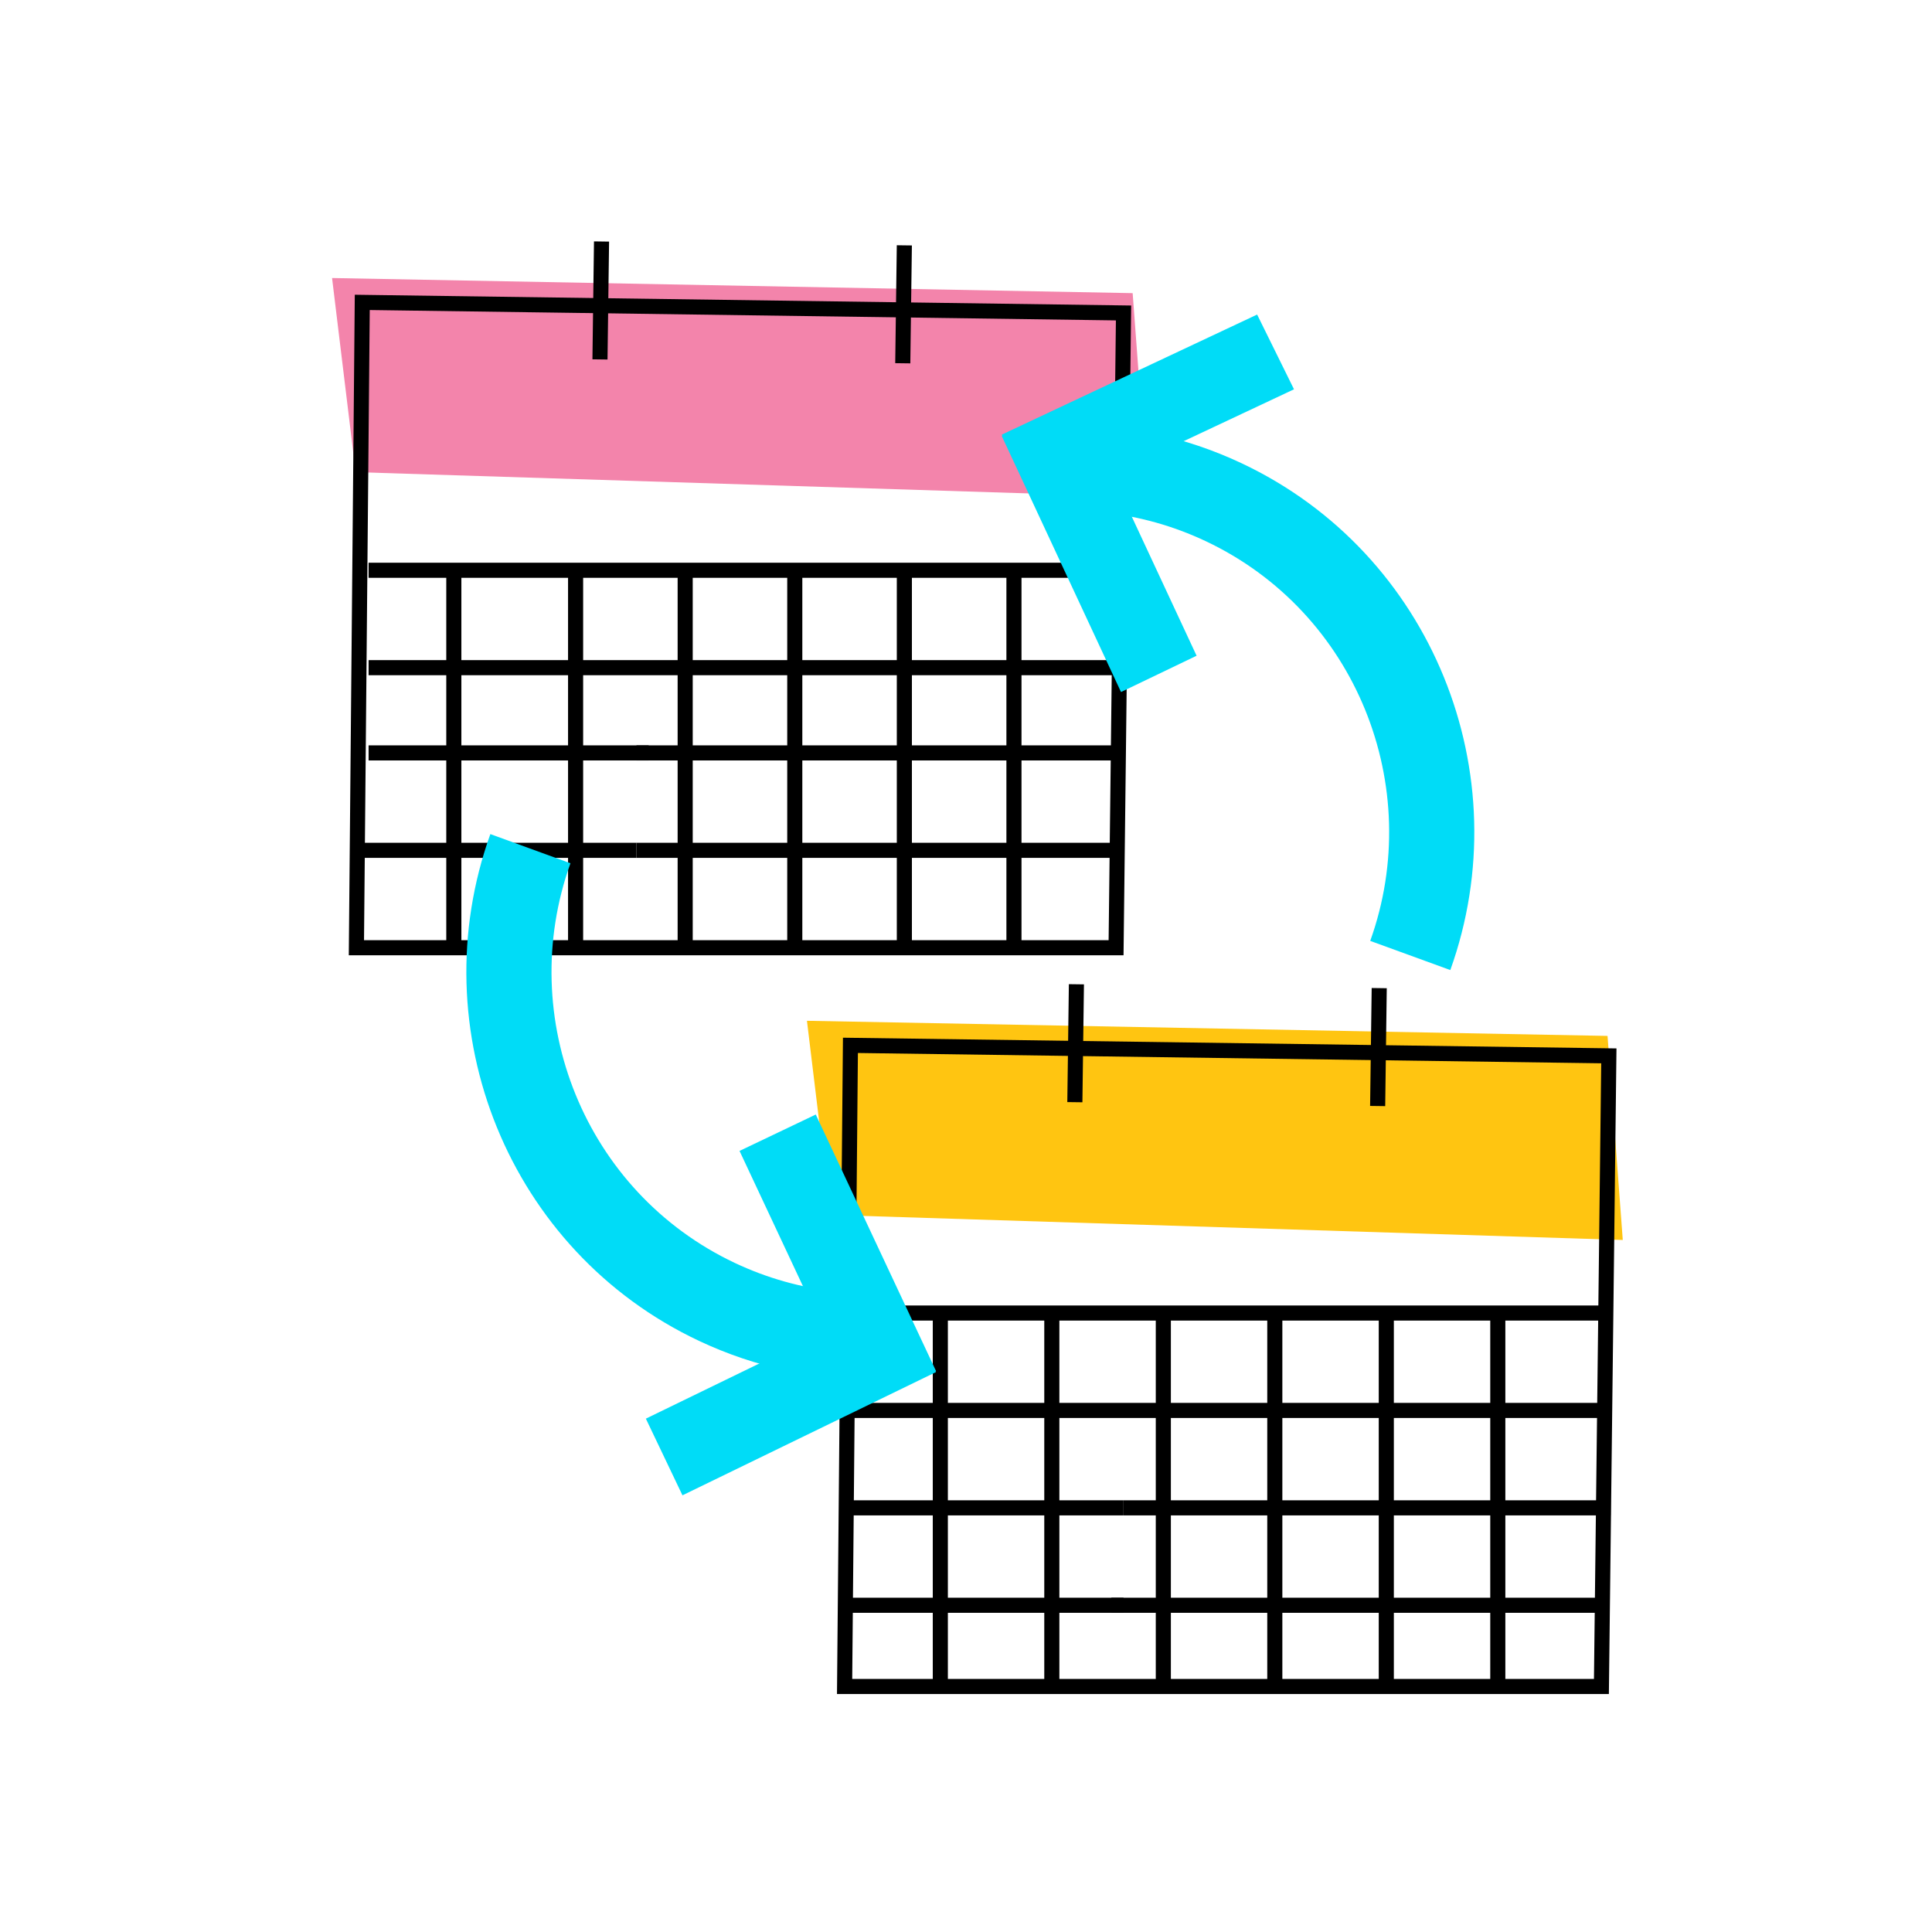 <?xml version="1.0" encoding="utf-8"?>

<svg width="128" height="128" viewBox="0 0 128 128" fill="none" xmlns="http://www.w3.org/2000/svg">
<path fill-rule="evenodd" clip-rule="evenodd" d="M23.562 31.28L76.05 32.941L75.041 19.422L22 18.42L23.562 31.28Z" fill="#F384AB"/>
<path d="M39.353 15.993L39.25 23.806L40.25 23.819L40.353 16.007L39.353 15.993ZM59.415 16.248L59.311 24.061L60.311 24.074L60.415 16.261L59.415 16.248Z" fill="black"/>
<path d="M24.42 37.782H75.244" stroke="black"/>
<path d="M24.42 44.235H74.437" stroke="black"/>
<path d="M42.168 49.882H74.437" stroke="black"/>
<path d="M24.42 49.882H42.975" stroke="black"/>
<path d="M42.168 56.336H74.437" stroke="black"/>
<path d="M23.613 56.336H42.168" stroke="black"/>
<path d="M59.916 37.782V62.79" stroke="black"/>
<path d="M67.177 37.782V62.79" stroke="black"/>
<path d="M52.656 37.782V62.79" stroke="black"/>
<path d="M45.395 37.782V62.79" stroke="black"/>
<path d="M38.135 37.782V62.79" stroke="black"/>
<path d="M30.067 37.782V62.79" stroke="black"/>
<path d="M30.643 62.79H73.943L74.437 20.734L24.001 20.034L23.613 62.79H30.791" stroke="black"/>
<path fill-rule="evenodd" clip-rule="evenodd" d="M55.024 80.49L107.513 82.151L106.504 68.632L53.462 67.63L55.024 80.49Z" fill="#FFC511"/>
<path d="M70.815 65.204L70.712 73.016L71.712 73.029L71.815 65.217L70.815 65.204ZM90.877 65.458L90.773 73.271L91.773 73.284L91.877 65.472L90.877 65.458Z" fill="black"/>
<path d="M55.882 86.992H106.706" stroke="black"/>
<path d="M55.882 93.445H105.899" stroke="black"/>
<path d="M74.437 99.899H106.706" stroke="black"/>
<path d="M55.882 99.899H74.437" stroke="black"/>
<path d="M73.63 106.353H105.899" stroke="black"/>
<path d="M55.882 106.353H74.437" stroke="black"/>
<path d="M91.846 86.889V111.586" stroke="black"/>
<path d="M99.233 86.889V111.586" stroke="black"/>
<path d="M84.459 86.889V111.586" stroke="black"/>
<path d="M77.073 86.889V111.586" stroke="black"/>
<path d="M69.686 86.889V111.735" stroke="black"/>
<path d="M62.299 86.889V111.735" stroke="black"/>
<path d="M62.959 111.735H106.098L106.59 69.953L56.343 69.257L55.957 111.735H63.108" stroke="black"/>
<path fill-rule="evenodd" clip-rule="evenodd" d="M66.37 28.892L74.27 45.849L79.277 43.444L71.376 26.487L66.37 28.892Z" fill="#00DCF7"/>
<path fill-rule="evenodd" clip-rule="evenodd" d="M83.288 20.84L66.37 28.796L68.813 33.748L85.731 25.792L83.288 20.84Z" fill="#00DCF7"/>
<path fill-rule="evenodd" clip-rule="evenodd" d="M73.271 33.975C75.502 34.224 77.731 34.84 79.878 35.852C89.839 40.549 94.452 52.102 90.781 62.337L96.087 64.269C100.741 51.294 94.892 36.649 82.266 30.695C78.495 28.917 74.522 28.104 70.622 28.156L73.271 33.975Z" fill="#00DCF7"/>
<path fill-rule="evenodd" clip-rule="evenodd" d="M62.017 90.841L54.047 73.84L48.996 76.251L56.967 93.252L62.017 90.841Z" fill="#00DCF7"/>
<path fill-rule="evenodd" clip-rule="evenodd" d="M45.215 99.069L62.006 90.907L59.581 85.827L42.79 93.989L45.215 99.069Z" fill="#00DCF7"/>
<path fill-rule="evenodd" clip-rule="evenodd" d="M55.303 85.555C53.072 85.306 50.843 84.69 48.696 83.678C38.736 78.981 34.122 67.428 37.793 57.193L32.487 55.261C27.833 68.236 33.681 82.881 46.308 88.835C50.079 90.613 54.052 91.426 57.952 91.374L55.303 85.555Z" fill="#00DCF7"/>
</svg>
